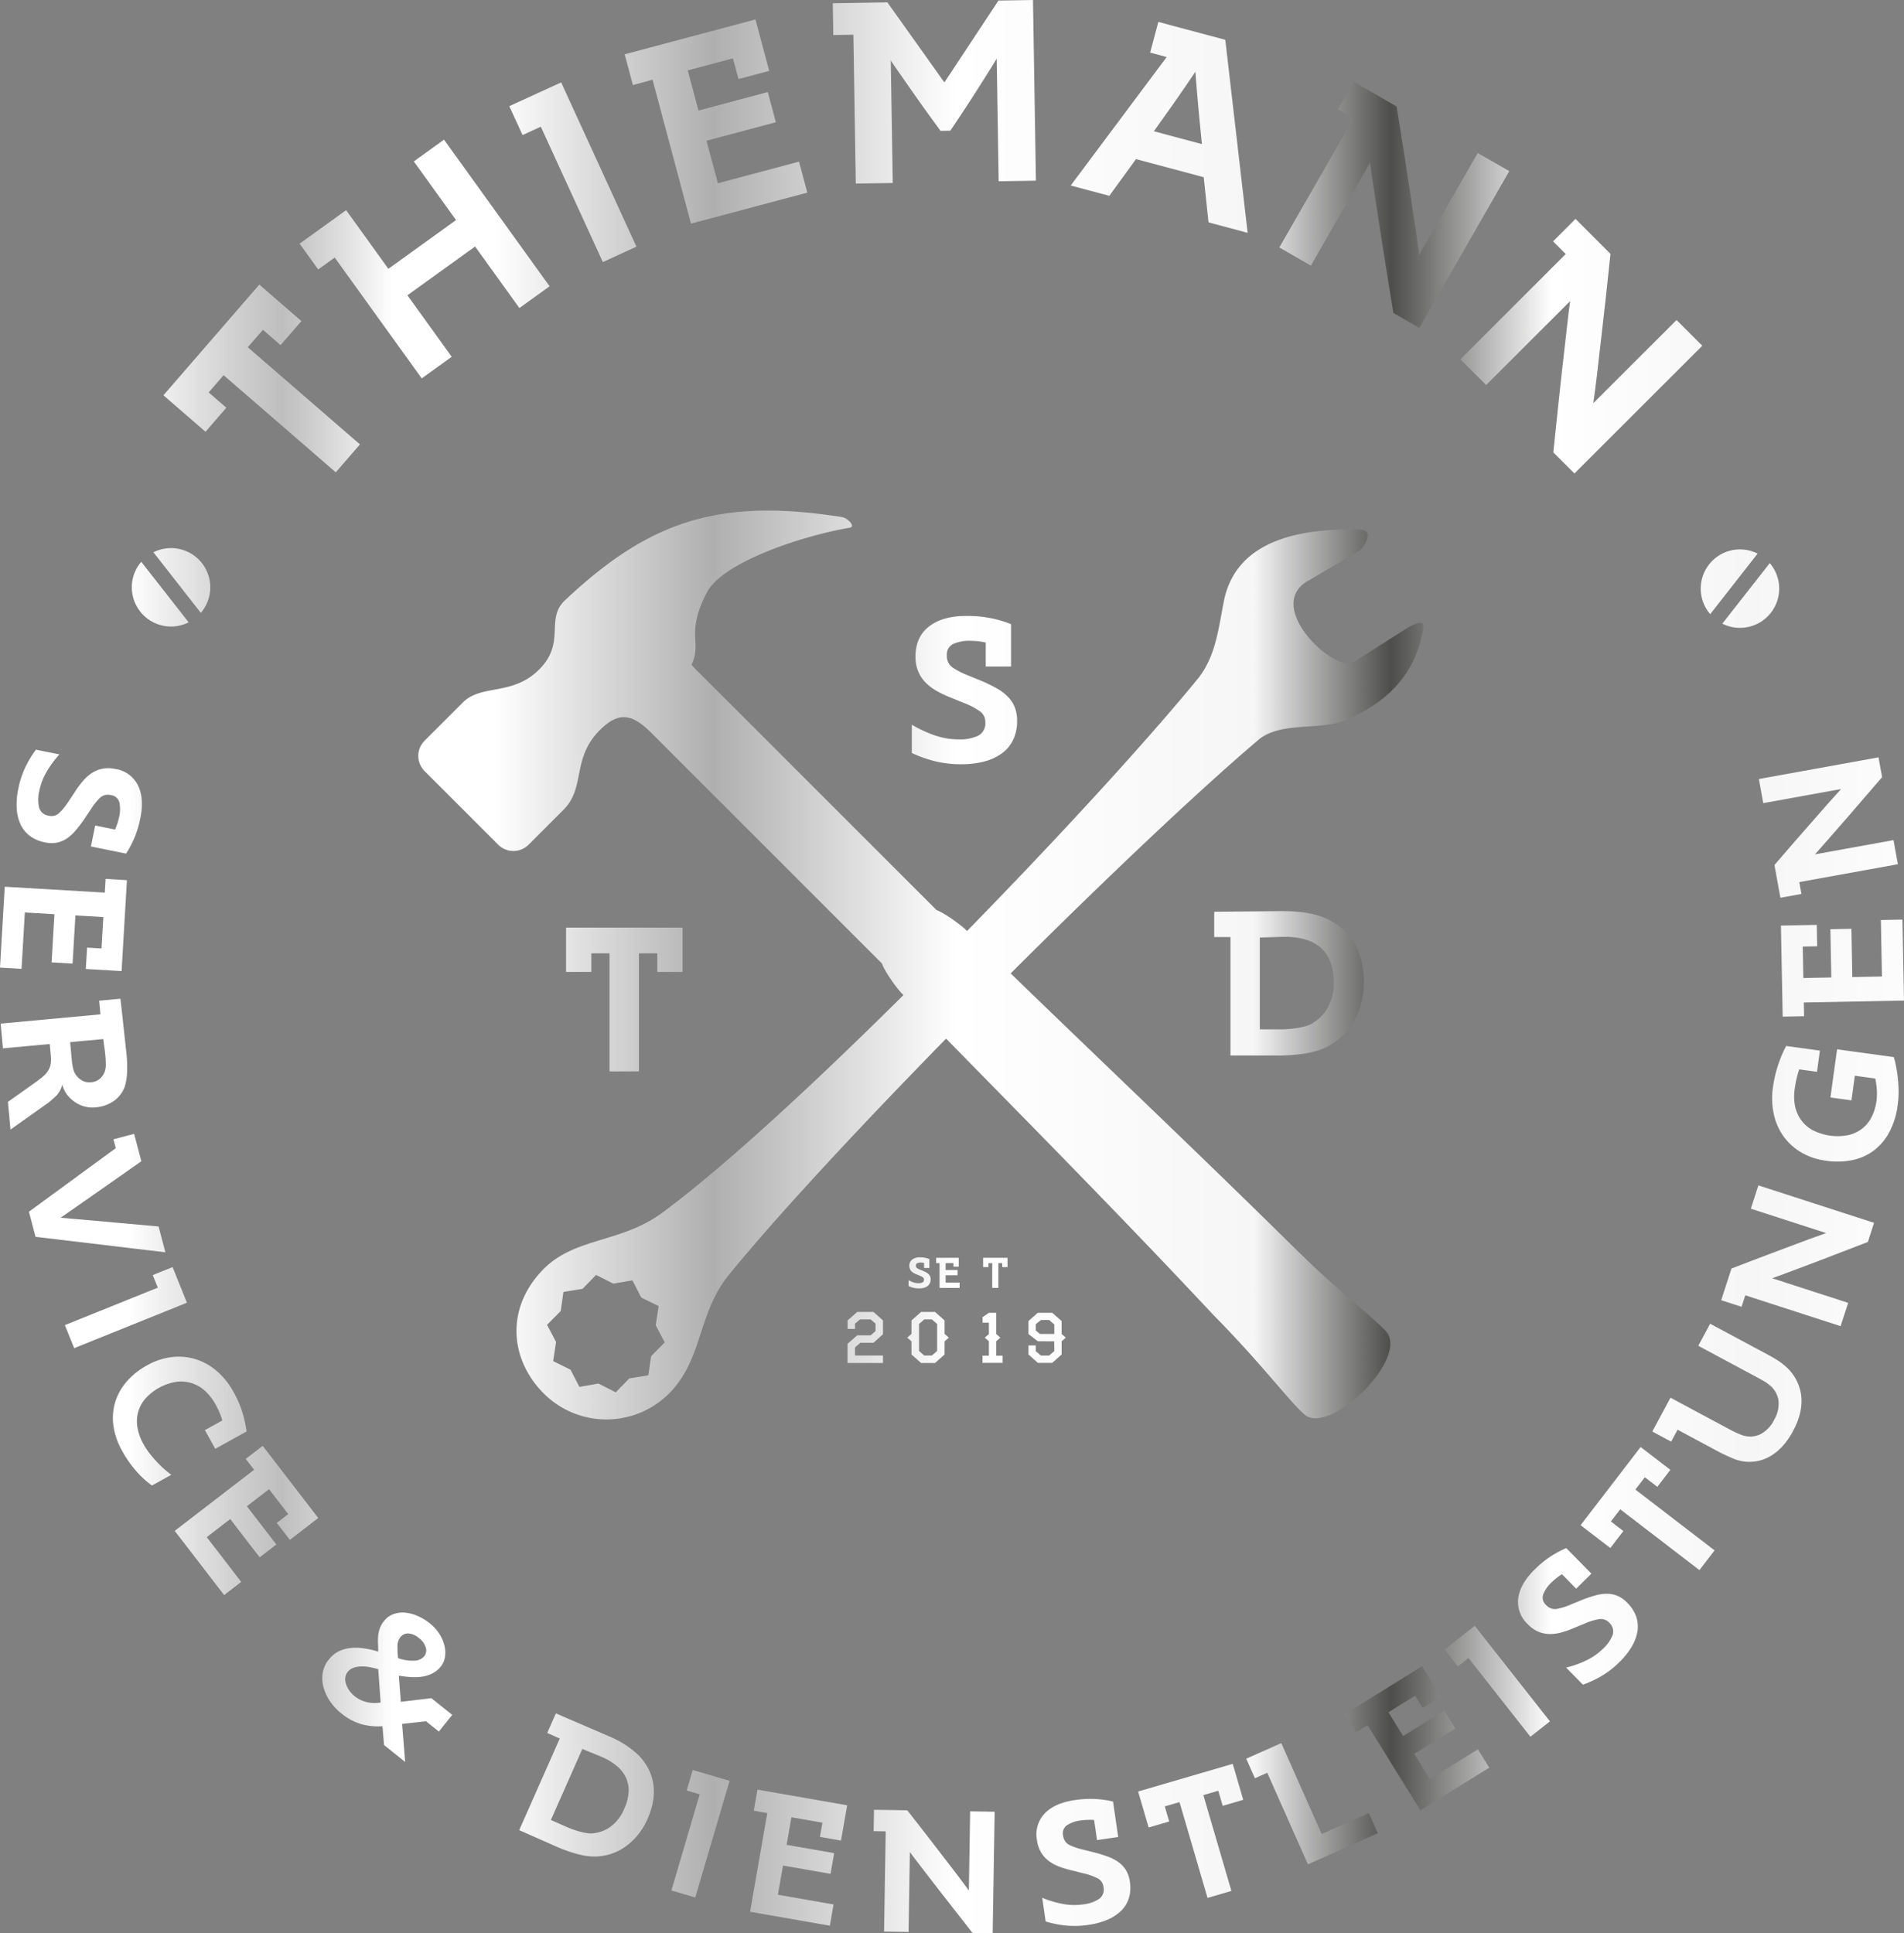 <svg id="Ebene_3" data-name="Ebene 3" xmlns="http://www.w3.org/2000/svg" xmlns:xlink="http://www.w3.org/1999/xlink" viewBox="0 0 601.137 610.373"><rect x="0" y="0" width="601.137" height="610.373" fill="#808080" stroke="none"/><defs><style>.cls-1,.cls-2,.cls-3,.cls-37,.cls-38,.cls-4{fill-rule:evenodd;}.cls-1{fill:url(#Unbenannter_Verlauf_159);}.cls-2{fill:url(#Unbenannter_Verlauf_159-2);}.cls-3{fill:url(#Unbenannter_Verlauf_159-3);}.cls-4{fill:url(#Unbenannter_Verlauf_159-4);}.cls-5{fill:url(#Unbenannter_Verlauf_159-5);}.cls-6{fill:url(#Unbenannter_Verlauf_159-6);}.cls-7{fill:url(#Unbenannter_Verlauf_159-7);}.cls-8{fill:url(#Unbenannter_Verlauf_159-8);}.cls-9{fill:url(#Unbenannter_Verlauf_159-9);}.cls-10{fill:url(#Unbenannter_Verlauf_159-10);}.cls-11{fill:url(#Unbenannter_Verlauf_159-11);}.cls-12{fill:url(#Unbenannter_Verlauf_159-12);}.cls-13{fill:url(#Unbenannter_Verlauf_159-13);}.cls-14{fill:url(#Unbenannter_Verlauf_159-14);}.cls-15{fill:url(#Unbenannter_Verlauf_159-15);}.cls-16{fill:url(#Unbenannter_Verlauf_159-16);}.cls-17{fill:url(#Unbenannter_Verlauf_159-17);}.cls-18{fill:url(#Unbenannter_Verlauf_159-18);}.cls-19{fill:url(#Unbenannter_Verlauf_159-19);}.cls-20{fill:url(#Unbenannter_Verlauf_159-20);}.cls-21{fill:url(#Unbenannter_Verlauf_159-21);}.cls-22{fill:url(#Unbenannter_Verlauf_159-22);}.cls-23{fill:url(#Unbenannter_Verlauf_159-23);}.cls-24{fill:url(#Unbenannter_Verlauf_159-24);}.cls-25{fill:url(#Unbenannter_Verlauf_159-25);}.cls-26{fill:url(#Unbenannter_Verlauf_159-26);}.cls-27{fill:url(#Unbenannter_Verlauf_159-27);}.cls-28{fill:url(#Unbenannter_Verlauf_159-28);}.cls-29{fill:url(#Unbenannter_Verlauf_159-29);}.cls-30{fill:url(#Unbenannter_Verlauf_159-30);}.cls-31{fill:url(#Unbenannter_Verlauf_159-31);}.cls-32{fill:url(#Unbenannter_Verlauf_159-32);}.cls-33{fill:url(#Unbenannter_Verlauf_159-33);}.cls-34{fill:url(#Unbenannter_Verlauf_159-34);}.cls-35{fill:url(#Unbenannter_Verlauf_159-35);}.cls-36{fill:url(#Unbenannter_Verlauf_159-36);}.cls-37{fill:url(#Unbenannter_Verlauf_159-37);}.cls-38{fill:url(#Unbenannter_Verlauf_159-38);}.cls-39{fill:url(#Unbenannter_Verlauf_159-39);}.cls-40{fill:url(#Unbenannter_Verlauf_159-40);}.cls-41{fill:url(#Unbenannter_Verlauf_159-41);}.cls-42{fill:url(#Unbenannter_Verlauf_159-42);}.cls-43{fill:url(#Unbenannter_Verlauf_159-43);}</style><linearGradient id="Unbenannter_Verlauf_159" x1="87.066" y1="388.2" x2="735.148" y2="388.2" gradientUnits="userSpaceOnUse"><stop offset="0" stop-color="#fff"/><stop offset="0.103" stop-color="#fff"/><stop offset="0.178" stop-color="#d9d9d9" stop-opacity="0.7"/><stop offset="0.232" stop-color="#fff"/><stop offset="0.282" stop-color="#fff"/><stop offset="0.388" stop-color="#afafb0"/><stop offset="0.506" stop-color="#fff"/><stop offset="0.651" stop-color="#f6f6f6"/><stop offset="0.718" stop-color="#4d4d4c"/><stop offset="0.796" stop-color="#fff"/><stop offset="0.891" stop-color="#f6f6f6"/><stop offset="1" stop-color="#fff"/></linearGradient><linearGradient id="Unbenannter_Verlauf_159-2" x1="87.066" y1="391.36" x2="735.148" y2="391.36" xlink:href="#Unbenannter_Verlauf_159"/><linearGradient id="Unbenannter_Verlauf_159-3" x1="87.066" y1="269.131" x2="735.148" y2="269.131" xlink:href="#Unbenannter_Verlauf_159"/><linearGradient id="Unbenannter_Verlauf_159-4" x1="87.066" y1="269.549" x2="735.148" y2="269.549" xlink:href="#Unbenannter_Verlauf_159"/><linearGradient id="Unbenannter_Verlauf_159-5" x1="87.066" y1="203.196" x2="735.148" y2="203.196" xlink:href="#Unbenannter_Verlauf_159"/><linearGradient id="Unbenannter_Verlauf_159-6" x1="87.066" y1="165.488" x2="735.148" y2="165.488" xlink:href="#Unbenannter_Verlauf_159"/><linearGradient id="Unbenannter_Verlauf_159-7" x1="87.066" y1="138.086" x2="735.148" y2="138.086" xlink:href="#Unbenannter_Verlauf_159"/><linearGradient id="Unbenannter_Verlauf_159-8" x1="87.066" y1="122.079" x2="735.148" y2="122.079" xlink:href="#Unbenannter_Verlauf_159"/><linearGradient id="Unbenannter_Verlauf_159-9" x1="87.066" y1="112.692" x2="735.148" y2="112.692" xlink:href="#Unbenannter_Verlauf_159"/><linearGradient id="Unbenannter_Verlauf_159-10" x1="87.066" y1="123.928" x2="735.148" y2="123.928" xlink:href="#Unbenannter_Verlauf_159"/><linearGradient id="Unbenannter_Verlauf_159-11" x1="87.066" y1="148.379" x2="735.148" y2="148.379" xlink:href="#Unbenannter_Verlauf_159"/><linearGradient id="Unbenannter_Verlauf_159-12" x1="87.066" y1="193.007" x2="735.148" y2="193.007" xlink:href="#Unbenannter_Verlauf_159"/><linearGradient id="Unbenannter_Verlauf_159-13" x1="87.066" y1="336.798" x2="735.148" y2="336.798" xlink:href="#Unbenannter_Verlauf_159"/><linearGradient id="Unbenannter_Verlauf_159-14" x1="87.066" y1="375.745" x2="735.148" y2="375.745" xlink:href="#Unbenannter_Verlauf_159"/><linearGradient id="Unbenannter_Verlauf_159-15" x1="87.066" y1="419.678" x2="735.148" y2="419.678" xlink:href="#Unbenannter_Verlauf_159"/><linearGradient id="Unbenannter_Verlauf_159-16" x1="87.066" y1="460.38" x2="735.148" y2="460.38" xlink:href="#Unbenannter_Verlauf_159"/><linearGradient id="Unbenannter_Verlauf_159-17" x1="87.066" y1="496.548" x2="735.148" y2="496.548" xlink:href="#Unbenannter_Verlauf_159"/><linearGradient id="Unbenannter_Verlauf_159-18" x1="87.066" y1="532.375" x2="735.148" y2="532.375" xlink:href="#Unbenannter_Verlauf_159"/><linearGradient id="Unbenannter_Verlauf_159-19" x1="87.066" y1="563.739" x2="735.148" y2="563.739" xlink:href="#Unbenannter_Verlauf_159"/><linearGradient id="Unbenannter_Verlauf_159-20" x1="87.066" y1="616.4" x2="735.148" y2="616.4" xlink:href="#Unbenannter_Verlauf_159"/><linearGradient id="Unbenannter_Verlauf_159-21" x1="87.066" y1="647.254" x2="735.148" y2="647.254" xlink:href="#Unbenannter_Verlauf_159"/><linearGradient id="Unbenannter_Verlauf_159-22" x1="87.066" y1="662.648" x2="735.148" y2="662.648" xlink:href="#Unbenannter_Verlauf_159"/><linearGradient id="Unbenannter_Verlauf_159-23" x1="87.066" y1="670.2" x2="735.148" y2="670.2" xlink:href="#Unbenannter_Verlauf_159"/><linearGradient id="Unbenannter_Verlauf_159-24" x1="87.066" y1="674.583" x2="735.148" y2="674.583" xlink:href="#Unbenannter_Verlauf_159"/><linearGradient id="Unbenannter_Verlauf_159-25" x1="87.066" y1="671.696" x2="735.148" y2="671.696" xlink:href="#Unbenannter_Verlauf_159"/><linearGradient id="Unbenannter_Verlauf_159-26" x1="87.066" y1="661.744" x2="735.148" y2="661.744" xlink:href="#Unbenannter_Verlauf_159"/><linearGradient id="Unbenannter_Verlauf_159-27" x1="87.066" y1="653.17" x2="735.148" y2="653.17" xlink:href="#Unbenannter_Verlauf_159"/><linearGradient id="Unbenannter_Verlauf_159-28" x1="87.066" y1="632.512" x2="735.148" y2="632.512" xlink:href="#Unbenannter_Verlauf_159"/><linearGradient id="Unbenannter_Verlauf_159-29" x1="87.066" y1="614.516" x2="735.148" y2="614.516" xlink:href="#Unbenannter_Verlauf_159"/><linearGradient id="Unbenannter_Verlauf_159-30" x1="87.066" y1="594.028" x2="735.148" y2="594.028" xlink:href="#Unbenannter_Verlauf_159"/><linearGradient id="Unbenannter_Verlauf_159-31" x1="87.066" y1="559.982" x2="735.148" y2="559.982" xlink:href="#Unbenannter_Verlauf_159"/><linearGradient id="Unbenannter_Verlauf_159-32" x1="87.066" y1="523.432" x2="735.148" y2="523.432" xlink:href="#Unbenannter_Verlauf_159"/><linearGradient id="Unbenannter_Verlauf_159-33" x1="87.066" y1="480.177" x2="735.148" y2="480.177" xlink:href="#Unbenannter_Verlauf_159"/><linearGradient id="Unbenannter_Verlauf_159-34" x1="87.066" y1="432.189" x2="735.148" y2="432.189" xlink:href="#Unbenannter_Verlauf_159"/><linearGradient id="Unbenannter_Verlauf_159-35" x1="87.066" y1="389.357" x2="735.148" y2="389.357" xlink:href="#Unbenannter_Verlauf_159"/><linearGradient id="Unbenannter_Verlauf_159-36" x1="87.066" y1="344.983" x2="735.148" y2="344.983" xlink:href="#Unbenannter_Verlauf_159"/><linearGradient id="Unbenannter_Verlauf_159-37" x1="87.066" y1="505.967" x2="735.148" y2="505.967" xlink:href="#Unbenannter_Verlauf_159"/><linearGradient id="Unbenannter_Verlauf_159-38" x1="87.066" y1="506.075" x2="735.148" y2="506.075" xlink:href="#Unbenannter_Verlauf_159"/><linearGradient id="Unbenannter_Verlauf_159-39" x1="87.066" y1="399.266" x2="735.148" y2="399.266" xlink:href="#Unbenannter_Verlauf_159"/><linearGradient id="Unbenannter_Verlauf_159-40" x1="87.066" y1="394.161" x2="735.148" y2="394.161" xlink:href="#Unbenannter_Verlauf_159"/><linearGradient id="Unbenannter_Verlauf_159-41" x1="87.066" y1="301.581" x2="735.148" y2="301.581" xlink:href="#Unbenannter_Verlauf_159"/><linearGradient id="Unbenannter_Verlauf_159-42" x1="87.066" y1="485.577" x2="735.148" y2="485.577" xlink:href="#Unbenannter_Verlauf_159"/><linearGradient id="Unbenannter_Verlauf_159-43" x1="87.066" y1="485.569" x2="735.148" y2="485.569" xlink:href="#Unbenannter_Verlauf_159"/></defs><path class="cls-1" d="M333.919,296.057l74.997,74.989c2.786,1.047,7.836,4.86,8.981,5.978,34.559,33.77,69.749,66.855,104.15,100.81,13.994,13.809,24.027,21.172,28.655,26.077,7.878,8.337-17.806,33.335-25.642,26.367-5.261-4.683-13.271-15.73-28.641-31.299-32.272-34.52-65.633-68.013-98.654-101.818-1.158-1.182-5.155-6.49-6.063-9.223l-72.736-72.741c-5.852-5.839-10.099-7.247-16.371-.974-8.904,8.888-4.472,18.141-11.377,25.046L280.094,350.406a6.795,6.795,0,0,1-9.574,0l-23.262-23.257a6.792,6.792,0,0,1,0-9.572l12.044-12.046c5.957-5.963,15.677-1.992,24.146-10.453,8.532-8.543,1.826-15.88,8.126-21.819,26.932-25.391,48.999-32.362,87.529-26.293,1.67.264,4.393,3.026,2.406,3.353-14.017,2.327-40.042,10.632-45.118,20.442-6.865,13.289-1.396,15.537-4.841,22.811a29.314,29.314,0,0,0,2.369,2.485Z" transform="translate(-113.216 -83.711)"/><path class="cls-2" d="M322.252,466.629c-12.952,9.548-27.536,7.68-37.477,17.806-12.113,12.334-10.611,28.694.356,39.451a27.972,27.972,0,0,0,39.464-.367c10.598-10.786,8.889-25.196,18.685-37.243C377.762,443.879,469.195,352.327,510.554,317.274c6.865-5.817,19.489-2.913,27.18-6.094,13.466-5.564,22.7-14.809,24.855-29.338.446-3.039-3.775-.683-5.406.354l-16.265,10.337c-6.01,4.393-29.274-17.656-14.426-25.605l16.281-9.598c1.786-1.886,3.984-6.319,0-6.419-17.044-.427-39.229,2.282-43.187,22.758-1.828,9.435-2.67,17.582-8.39,24.578C456.742,340.333,365.755,434.568,322.252,466.629ZM291.112,491.59l-.868,6.047-4.311,4.34,2.852,5.419-.921,6.037,5.485,2.707,2.799,5.432,6.023-1.053,5.459,2.762,4.261-4.379,6.037-.987.868-6.05,4.298-4.35-2.852-5.406.934-6.05-5.485-2.683-2.799-5.443-6.023,1.04-5.459-2.749-4.261,4.393Z" transform="translate(-113.216 -83.711)"/><path class="cls-3" d="M172.784,280.192a12.382,12.382,0,0,1-14.967-19.12Zm-11.126-22.117a12.381,12.381,0,0,1,14.964,19.12Z" transform="translate(-113.216 -83.711)"/><path class="cls-4" d="M656.995,280.61a12.387,12.387,0,0,0,14.978-19.12Zm11.139-22.117A12.379,12.379,0,0,0,653.17,277.613Z" transform="translate(-113.216 -83.711)"/><path class="cls-5" d="M201.807,192.663l-5.576-4.83-4.774,5.512,35.403,30.667-7.639,8.818-35.403-30.667-4.718,5.446,5.576,4.83-6.571,7.587-13.292-11.515L195.086,173.562l13.293,11.515Z" transform="translate(-113.216 -83.711)"/><path class="cls-6" d="M207.807,160.641l14.688-10.578,13.336,18.516L257.2,153.188l-13.335-18.517,9.536-6.868,33.34,46.291-9.537,6.868-13.987-19.421-21.371,15.391L255.833,196.354l-9.467,6.818L218.893,165.025l-5.221,3.761Z" transform="translate(-113.216 -83.711)"/><path class="cls-7" d="M274.014,117.23l16.378-7.505,23.764,51.861-10.605,4.86-19.584-42.737-5.771,2.645Z" transform="translate(-113.216 -83.711)"/><path class="cls-8" d="M346.362,108.675l-1.747-6.548-14.257,3.804,3.385,12.682L355.625,112.773l2.543,9.532L336.287,128.144l3.583,13.428,25.611-6.835,2.61,9.78L331.374,154.316,319.252,108.895l-6.216,1.659-2.588-9.697,41.276-11.016,4.335,16.246Z" transform="translate(-113.216 -83.711)"/><path class="cls-9" d="M376.14,84.736l17.241-.279,17.997,25.275,17.084-25.844,10.894-.177.925,57.04-11.751.19-.628-38.685q-.085.088-.711,1.127-.625,1.04-2.257,3.641-1.632,2.6-4.435,6.979-2.804,4.378-7.243,10.971l-3.088.05q-4.915-6.697-7.943-11.025-3.031-4.326-4.743-6.786-1.712-2.459-2.372-3.437a7.101,7.101,0,0,1-.661-1.062l.629,38.77-11.665.189-.763-47.005-6.347.104Z" transform="translate(-113.216 -83.711)"/><path class="cls-10" d="M478.935,90.631l21.133,5.653,7.055,60.939-12.349-3.303-1.514-14.259-21.381-5.719-8.431,11.599-12.183-3.259,30.297-40.56-5.221-1.396Zm13.747,38.576q-1.163-11.587-1.595-16.943-.434-5.354-.466-5.896-.149.226-3.156,4.661-3.007,4.436-9.948,14.122Z" transform="translate(-113.216 -83.711)"/><path class="cls-11" d="M540.627,109.547l13.54,7.774q2.436,15.05,3.808,24.294,1.37,9.245,2.157,14.247.848,5.928,1.133,8.365l18.494-32.214,9.969,5.724-28.403,49.474-8.184-4.698q-2.471-15.167-3.93-24.513-1.46-9.346-2.205-14.423-.927-5.971-1.238-8.525l-18.666,32.512-9.969-5.724,23.406-40.77-4.91-2.818Z" transform="translate(-113.216 -83.711)"/><path class="cls-12" d="M610.651,152.82l11.033,11.047q-1.586,15.163-2.683,24.444-1.097,9.28-1.645,14.314-.732,5.943-1.097,8.37l26.28-26.251,8.124,8.133-40.361,40.316-6.669-6.677q1.583-15.284,2.622-24.687,1.037-9.401,1.646-14.497.668-6.004,1.036-8.552L582.415,205.275l-8.124-8.133,33.26-33.223-4.001-4.006Z" transform="translate(-113.216 -83.711)"/><path class="cls-13" d="M143.268,344.334l6.279,1.274a20.234,20.234,0,0,0,1.28-3.981,10.405,10.405,0,0,0,.075-4.579,3.065,3.065,0,0,0-2.626-2.3,3.704,3.704,0,0,0-3.501.85,20.845,20.845,0,0,0-2.886,3.626l-2.115,3.164a41.148,41.148,0,0,1-2.768,3.621,13.365,13.365,0,0,1-2.803,2.494,8.675,8.675,0,0,1-3.112,1.253,9.601,9.601,0,0,1-3.69-.101,11.565,11.565,0,0,1-4.743-2.023,9.643,9.643,0,0,1-2.944-3.632,13.813,13.813,0,0,1-1.22-5.019,23.301,23.301,0,0,1,.487-6.175,28.459,28.459,0,0,1,2.41-7.228,33.276,33.276,0,0,1,3.173-5.188l7.412,1.504a32.039,32.039,0,0,0-3.933,5.299,19.459,19.459,0,0,0-2.396,6.141,11.595,11.595,0,0,0-.083,5.344,3.658,3.658,0,0,0,3.128,2.579,3.43,3.43,0,0,0,3.031-.71,19.174,19.174,0,0,0,3.13-3.812l2.115-3.164a29.045,29.045,0,0,1,2.512-3.378,13.243,13.243,0,0,1,2.798-2.466,9.511,9.511,0,0,1,3.304-1.332,10.061,10.061,0,0,1,4.02.08,9.555,9.555,0,0,1,7.169,5.166q2.02,4.121.769,10.288a31.712,31.712,0,0,1-2.074,6.736,30.191,30.191,0,0,1-2.453,4.538l-11.089-2.251Z" transform="translate(-113.216 -83.711)"/><path class="cls-14" d="M140.708,382.886l4.553.268.582-9.912-8.817-.518-.894,15.214-6.627-.389.894-15.215-9.337-.548-1.045,17.808-6.801-.399,1.499-25.53,31.582,1.854.253-4.322,6.743.396-1.686,28.7-11.295-.663Z" transform="translate(-113.216 -83.711)"/><path class="cls-15" d="M151.249,399.021l1.931,17.678a40.841,40.841,0,0,1,.144,5.61,16.582,16.582,0,0,1-.762,4.594,9.497,9.497,0,0,1-3.473,4.438,11.489,11.489,0,0,1-5.615,1.97,9.608,9.608,0,0,1-4.97-.756,10.764,10.764,0,0,1-3.702-2.729,8.255,8.255,0,0,1-1.106-1.607,10.955,10.955,0,0,1-.861-2.095,6.403,6.403,0,0,1-.642,1.828,8.911,8.911,0,0,1-.967,1.452q-.688.702-1.735,1.61a18.548,18.548,0,0,1-1.975,1.517L116.527,440.335l-.811-8.738,8.921-6.335q1.247-.929,2.189-1.711a7.19,7.19,0,0,0,1.546-1.767,5.892,5.892,0,0,0,.843-2.165,10.333,10.333,0,0,0,.048-2.614l-.342-3.679-14.773,1.371-.725-7.817,31.5-2.923-.399-4.312Zm-15.334,19.686a15.745,15.745,0,0,0,.438,2.539,5.259,5.259,0,0,0,.971,2.026,6.162,6.162,0,0,0,1.981,1.672,4.731,4.731,0,0,0,2.679.447,4.684,4.684,0,0,0,2.714-1.063,5.622,5.622,0,0,0,1.562-2.232,6.434,6.434,0,0,0,.358-2.382q-.016-1.419-.122-2.568-.086-.92-.202-1.865-.119-.946-.249-1.745-.144-.916-.223-1.777l-10.462.972Z" transform="translate(-113.216 -83.711)"/><path class="cls-16" d="M149.735,456.025q-3.476,2.44-6.022,4.217-2.547,1.775-4.336,3.025-1.792,1.247-3.074,2.154-1.283.905-2.192,1.534-.908.627-1.77,1.213,1.472.149,3.302.293t5.103.444q3.274.3,8.622.77,5.348.469,13.914,1.253l2.151,8.15-40.994-4.884-2.092-7.926,27.421-20.074-.737-2.791,6.531-1.724,2.283,8.651Q153.21,453.585,149.735,456.025Z" transform="translate(-113.216 -83.711)"/><path class="cls-17" d="M167.708,483.751l4.531,11.244-35.607,14.35-2.935-7.282L163.04,490.238l-1.597-3.963Z" transform="translate(-113.216 -83.711)"/><path class="cls-18" d="M177.907,535.216l5.505-3.048a22.426,22.426,0,0,0-.907-2.533A28.04,28.04,0,0,0,181.233,527.04a16.616,16.616,0,0,0-3.075-4.006,11.202,11.202,0,0,0-9.07-3.095,16.703,16.703,0,0,0-10.118,5.502,10.966,10.966,0,0,0-2.207,4.356,11.474,11.474,0,0,0-.108,4.811,16.207,16.207,0,0,0,1.823,4.963,23.208,23.208,0,0,0,2.26,3.367q1.254,1.55,2.482,2.816a29.616,29.616,0,0,0,2.327,2.176q1.097.91,1.764,1.399l-6.111,3.383a28.856,28.856,0,0,1-4.687-4.234,34.53,34.53,0,0,1-4.739-6.714,22.25,22.25,0,0,1-2.769-8.101,17.42,17.42,0,0,1,.631-7.443,18.036,18.036,0,0,1,3.646-6.406,23.047,23.047,0,0,1,6.327-5.02,20.835,20.835,0,0,1,8.157-2.668,18.25,18.25,0,0,1,7.579.818,18.888,18.888,0,0,1,6.529,3.81,23.462,23.462,0,0,1,5.007,6.302,32.496,32.496,0,0,1,3.114,7.414,40.441,40.441,0,0,1,1.083,5.175l-9.899,5.479Z" transform="translate(-113.216 -83.711)"/><path class="cls-19" d="M200.607,564.514l3.614-2.781-6.057-7.869-6.999,5.388,9.296,12.077-5.262,4.05-9.295-12.078-7.411,5.704L189.374,583.141l-5.398,4.154L168.377,567.028l25.07-19.295-2.641-3.432,5.353-4.119,17.535,22.782-8.967,6.901Z" transform="translate(-113.216 -83.711)"/><path class="cls-20" d="M251.775,630.388l-4.056-3.248-7.547.835.959,12.01-6.669-5.341-.493-5.941a19.752,19.752,0,0,1-6.748-.671,18.028,18.028,0,0,1-6.269-3.393,17.626,17.626,0,0,1-3.447-3.685,14.467,14.467,0,0,1-2.107-4.388,10.957,10.957,0,0,1-.305-4.607,8.965,8.965,0,0,1,1.963-4.344,9.106,9.106,0,0,1,3.126-2.564,11.076,11.076,0,0,1,3.765-1.053,17.051,17.051,0,0,1,4.224.128,30.39,30.39,0,0,1,4.467,1.025q-.019-1.271-.075-2.537a17.546,17.546,0,0,1,.055-2.471,9.592,9.592,0,0,1,.538-2.38,7.887,7.887,0,0,1,1.29-2.258,6.714,6.714,0,0,1,3.021-2.203,8.554,8.554,0,0,1,3.688-.449,12.843,12.843,0,0,1,3.958,1.062,16.774,16.774,0,0,1,3.785,2.292,13.715,13.715,0,0,1,3.015,3.301A12.186,12.186,0,0,1,253.533,603.21a9.125,9.125,0,0,1,.174,3.615,6.42,6.42,0,0,1-1.327,3.042,7.896,7.896,0,0,1-2.539,2.108,10.729,10.729,0,0,1-3.169,1.049,15.638,15.638,0,0,1-3.616.175,35.581,35.581,0,0,1-3.912-.471l.627,8.268,9.647-1.149,6.579,5.269Zm-26.528-11.111a9.797,9.797,0,0,0,3.542,1.764,10.716,10.716,0,0,0,4.599.169l-.753-10.513a28.132,28.132,0,0,0-2.866-.668,12.234,12.234,0,0,0-2.691-.195,7.74,7.74,0,0,0-2.312.44,3.987,3.987,0,0,0-1.769,1.284,3.488,3.488,0,0,0-.767,1.789,4.672,4.672,0,0,0,.225,2.028,7.805,7.805,0,0,0,1.049,2.062A8.915,8.915,0,0,0,225.247,619.276ZM238.902,607.21a13.618,13.618,0,0,0,5.242.796,4.168,4.168,0,0,0,2.99-1.378,2.976,2.976,0,0,0,.515-2.768,5.896,5.896,0,0,0-2.181-3.003,5.621,5.621,0,0,0-3.321-1.439,3.009,3.009,0,0,0-2.538,1.185,4.519,4.519,0,0,0-.898,2.83A29.198,29.198,0,0,0,238.902,607.21Z" transform="translate(-113.216 -83.711)"/><path class="cls-21" d="M288.722,624.653l16.593,7.155a30.751,30.751,0,0,1,9.512,6.04,19.268,19.268,0,0,1,2.954,4.022,15.4,15.4,0,0,1,1.643,4.704,16.807,16.807,0,0,1,.035,5.413,23.394,23.394,0,0,1-1.823,6.044,21.636,21.636,0,0,1-3.096,5.068,20.039,20.039,0,0,1-4.062,3.758,16.638,16.638,0,0,1-4.803,2.294,17.409,17.409,0,0,1-5.266.699,22.859,22.859,0,0,1-4.975-.812,46.883,46.883,0,0,1-7.152-2.598l-11.139-4.931L289.947,632.582l-3.959-1.752Zm3.549,35.914q.844.374,1.908.751,1.065.376,2.138.662a20.999,20.999,0,0,0,2.076.444,8.795,8.795,0,0,0,1.776.124,11.555,11.555,0,0,0,5.794-2.107,13.32,13.32,0,0,0,4.357-5.71,14.504,14.504,0,0,0,1.372-5.453,9.503,9.503,0,0,0-.936-4.519,10.938,10.938,0,0,0-2.896-3.586,19.259,19.259,0,0,0-4.482-2.71c-.422-.187-.92-.396-1.489-.627q-.858-.347-1.739-.707-.883-.359-1.687-.684-.804-.322-1.384-.581l-9.931,22.437Z" transform="translate(-113.216 -83.711)"/><path class="cls-22" d="M331.934,642.522l11.631,3.42-10.832,36.831-7.532-2.216L334.126,650.207l-4.099-1.205Z" transform="translate(-113.216 -83.711)"/><path class="cls-23" d="M372.083,663.649l.784-4.492-9.781-1.709-1.52,8.701,15.013,2.622-1.142,6.54-15.014-2.622-1.609,9.212,17.572,3.07-1.172,6.71-25.192-4.4,5.443-31.164-4.266-.745,1.163-6.653,28.32,4.947-1.947,11.146Z" transform="translate(-113.216 -83.711)"/><path class="cls-24" d="M389.153,655.082l10.506.17q6.334,8.07,10.151,13.068,3.817,5,5.909,7.688,2.43,3.215,3.391,4.559l.405-24.993,7.734.125-.622,38.385-6.35-.103q-6.394-8.128-10.295-13.158-3.902-5.027-5.994-7.775-2.489-3.215-3.505-4.618l-.409,25.225-7.734-.126.513-31.632L389.044,661.835Z" transform="translate(-113.216 -83.711)"/><path class="cls-25" d="M459.573,664.652l-.922-6.341a20.303,20.303,0,0,0-4.181.141,10.408,10.408,0,0,0-4.335,1.477,3.066,3.066,0,0,0-1.277,3.249,3.706,3.706,0,0,0,1.983,3.008,20.817,20.817,0,0,0,4.388,1.49l3.692.922a41.33,41.33,0,0,1,4.343,1.381,13.328,13.328,0,0,1,3.295,1.796,8.664,8.664,0,0,1,2.231,2.505,9.59,9.59,0,0,1,1.151,3.508,11.546,11.546,0,0,1-.301,5.147,9.638,9.638,0,0,1-2.423,3.999,13.847,13.847,0,0,1-4.312,2.844,23.33,23.33,0,0,1-5.977,1.628,28.503,28.503,0,0,1-7.616.175,33.322,33.322,0,0,1-5.955-1.234l-1.089-7.483a32.034,32.034,0,0,0,6.316,1.91,19.466,19.466,0,0,0,6.589.18,11.612,11.612,0,0,0,5.058-1.728,3.662,3.662,0,0,0,1.37-3.816,3.43,3.43,0,0,0-1.693-2.612,19.162,19.162,0,0,0-4.646-1.658l-3.692-.921a28.94,28.94,0,0,1-4.028-1.223,13.24,13.24,0,0,1-3.266-1.8,9.511,9.511,0,0,1-2.371-2.659,10.078,10.078,0,0,1-1.283-3.81,9.556,9.556,0,0,1,2.44-8.493q3.196-3.294,9.423-4.2a31.733,31.733,0,0,1,7.041-.324,30.104,30.104,0,0,1,5.101.775l1.629,11.196Z" transform="translate(-113.216 -83.711)"/><path class="cls-26" d="M499.252,653.837l-1.394-4.766-4.71,1.378,8.847,30.253-7.535,2.204-8.847-30.254-4.654,1.361,1.393,4.765-6.482,1.896-3.321-11.358,29.865-8.733,3.321,11.359Z" transform="translate(-113.216 -83.711)"/><path class="cls-27" d="M506.677,638.955l11.08-4.921,12.746,28.702,14.879-6.607,2.835,6.384-22.054,9.794-12.84-28.912-3.904,1.733Z" transform="translate(-113.216 -83.711)"/><path class="cls-28" d="M562.422,622.94l-2.403-3.877-8.439,5.231,4.653,7.508,12.954-8.029,3.497,5.643-12.954,8.029,4.928,7.949,15.162-9.397,3.589,5.79-21.738,13.473-16.666-26.89-3.681,2.281-3.558-5.741,24.436-15.146,5.961,9.617Z" transform="translate(-113.216 -83.711)"/><path class="cls-29" d="M569.299,604.504l9.525-7.499,23.746,30.165-6.169,4.856L576.833,607.169l-3.356,2.643Z" transform="translate(-113.216 -83.711)"/><path class="cls-30" d="M610.853,585.275,606.358,580.708a20.252,20.252,0,0,0-3.287,2.587,10.4,10.4,0,0,0-2.622,3.755,3.066,3.066,0,0,0,.892,3.375,3.706,3.706,0,0,0,3.378,1.252,20.808,20.808,0,0,0,4.42-1.394l3.522-1.441a41.373,41.373,0,0,1,4.318-1.455,13.288,13.288,0,0,1,3.719-.501,8.64,8.64,0,0,1,3.28.699,9.587,9.587,0,0,1,3.004,2.147,11.545,11.545,0,0,1,2.803,4.329,9.652,9.652,0,0,1,.412,4.657,13.854,13.854,0,0,1-1.795,4.843,23.313,23.313,0,0,1-3.855,4.848,28.49,28.49,0,0,1-6.038,4.646,33.29,33.29,0,0,1-5.531,2.527l-5.305-5.391a32.002,32.002,0,0,0,6.223-2.195,19.45,19.45,0,0,0,5.419-3.753,11.594,11.594,0,0,0,3.056-4.385,3.659,3.659,0,0,0-1.152-3.887,3.429,3.429,0,0,0-2.91-1.105,19.208,19.208,0,0,0-4.727,1.411l-3.522,1.441a29.017,29.017,0,0,1-3.971,1.397,13.243,13.243,0,0,1-3.698.48,9.515,9.515,0,0,1-3.484-.742,10.052,10.052,0,0,1-3.288-2.312,9.558,9.558,0,0,1-3.057-8.291q.628-4.547,5.113-8.96a31.712,31.712,0,0,1,5.485-4.427,30.164,30.164,0,0,1,4.571-2.392l7.937,8.064Z" transform="translate(-113.216 -83.711)"/><path class="cls-31" d="M636.471,553.119l-3.938-3.023-2.988,3.892,25,19.197-4.781,6.227-25.001-19.196-2.953,3.846,3.938,3.023-4.113,5.357-9.387-7.208,18.951-24.68,9.387,7.208Z" transform="translate(-113.216 -83.711)"/><path class="cls-32" d="M659.142,534.909q1.018.546,2.011,1.014.995.469,1.863.802a7.624,7.624,0,0,0,5.919-.166,10.211,10.211,0,0,0,4.445-4.625,10.013,10.013,0,0,0,1.349-6.058,7.542,7.542,0,0,0-2.92-4.938,11.597,11.597,0,0,0-1.836-1.279q-1.028-.584-2.047-1.131l-18.519-9.931,3.737-6.97L671.46,511.448q1.222.655,2.554,1.468a18.439,18.439,0,0,1,2.367,1.695,14.655,14.655,0,0,1,5.479,9.39q.735,5.407-2.511,11.461-3.356,6.258-8.329,8.568a12.996,12.996,0,0,1-10.518.19q-1.072-.442-2.41-1.063-1.339-.62-2.509-1.247l-12.719-6.82-2.019,3.765-5.953-3.191,5.729-10.685Z" transform="translate(-113.216 -83.711)"/><path class="cls-33" d="M656.642,494.203l3.236-9.996q9.57-3.697,15.467-5.885,5.896-2.188,9.08-3.402,3.785-1.383,5.351-1.908l-23.781-7.698,2.382-7.36,36.524,11.823-1.956,6.042q-9.642,3.737-15.594,5.996-5.949,2.26-9.189,3.457-3.801,1.44-5.44,2.001l24.001,7.77-2.382,7.359-30.099-9.743-1.174,3.625Z" transform="translate(-113.216 -83.711)"/><path class="cls-34" d="M686.881,422.097l-5.604-.771a26.281,26.281,0,0,0-.834,2.887q-.359,1.554-.611,3.383a15.878,15.878,0,0,0,.083,5.11,11.534,11.534,0,0,0,1.811,4.416,11.023,11.023,0,0,0,3.679,3.333,17.312,17.312,0,0,0,11.463,1.606,11.105,11.105,0,0,0,4.402-2.133,10.969,10.969,0,0,0,2.928-3.705,15.881,15.881,0,0,0,1.461-4.898,17.332,17.332,0,0,0,.1-3.687,25.953,25.953,0,0,0-.463-3.414L698.832,423.334l-1.07,7.777-6.635-.913,2.094-15.212,17.901,2.463a22.389,22.389,0,0,1,.662,2.598q.331,1.619.578,3.634a40.895,40.895,0,0,1,.283,4.293,30.469,30.469,0,0,1-.287,4.623,24.581,24.581,0,0,1-2.711,8.688,17.756,17.756,0,0,1-4.991,5.781,16.918,16.918,0,0,1-6.786,2.941,24.095,24.095,0,0,1-8.036.176,20.8,20.8,0,0,1-8.048-2.71,18.3,18.3,0,0,1-5.582-5.168,18.918,18.918,0,0,1-2.996-7.026,23.856,23.856,0,0,1-.238-8.221,39.943,39.943,0,0,1,.827-4.314q.513-2.027,1.124-3.721.612-1.693,1.197-2.982.586-1.288,1.047-2.1l10.637,1.464Z" transform="translate(-113.216 -83.711)"/><path class="cls-35" d="M686.942,382.466l-4.561.088.191,9.928,8.831-.17-.294-15.238,6.638-.128.294,15.238,9.351-.181-.344-17.835,6.811-.132.493,25.569-31.63.61.084,4.33-6.753.131-.555-28.745,11.312-.219Z" transform="translate(-113.216 -83.711)"/><path class="cls-36" d="M675.324,367.15l-1.873-10.338q6.687-7.783,10.849-12.497,4.163-4.714,6.395-7.289,2.684-3.007,3.813-4.211L669.911,337.271l-1.379-7.612,37.775-6.843,1.133,6.248q-6.732,7.85-10.909,12.654-4.175,4.805-6.464,7.39-2.67,3.066-3.85,4.335L711.042,348.946l1.379,7.612L681.291,362.197l.68,3.749Z" transform="translate(-113.216 -83.711)"/><path class="cls-37" d="M409.09,510.244v-8.532l-1.674-1.455h-2.376l-1.666,1.455v8.532l1.666,1.436h2.376Zm3.697-4.223-1.344,1.169v4.156l-3.012,2.682h-4.405l-3.036-2.682v-4.156l-1.336-1.169,1.336-1.186v-4.247l3.036-2.681h4.405l3.012,2.681v4.247Zm-20.793,8.007h-11.197v-6.047l3.034-2.682h4.247l1.565-1.365V501.601l-1.565-1.344h-3.342l-1.565,1.344v1.668h-2.352v-2.682l3.035-2.681h5.128l3.012,2.681v4.358l-3.012,2.704h-4.137l-1.674,1.431V511.68h8.822Z" transform="translate(-113.216 -83.711)"/><path class="cls-38" d="M446.089,504.855v-2.977l-1.642-1.427H441.879l-1.635,1.318v1.987l1.312,1.099Zm3.625,1.165-1.318,1.145v4.184l-2.977,2.63h-4.535l-2.954-2.63V508.481h2.313v1.858l1.635,1.338h2.569l1.642-1.427-.045-3.062-5.16-.023-2.954-2.268V500.78l2.954-2.61h4.535l2.977,2.61v4.076ZM429.756,513.98H423.407v-2.261h2.029v-4.554l-1.311-1.145,1.311-1.142v-3.582h-2.005v-1.728l2.005-1.399h2.315v6.709l1.318,1.142-1.318,1.145v4.554h2.005Z" transform="translate(-113.216 -83.711)"/><path class="cls-39" d="M320.738,390.564v-5.869H314.938V421.96h-9.282V384.695h-5.733V390.564h-7.985V376.573h36.787V390.564Z" transform="translate(-113.216 -83.711)"/><path class="cls-40" d="M496.577,371.57l21.362-.205q8.19,0,13.173,1.979a22.734,22.734,0,0,1,5.118,2.935,18.24,18.24,0,0,1,4.027,4.3,19.885,19.885,0,0,1,2.627,5.836,27.605,27.605,0,0,1,.922,7.405,25.597,25.597,0,0,1-.922,6.961,23.734,23.734,0,0,1-2.593,6.007,19.679,19.679,0,0,1-4.096,4.777,20.519,20.519,0,0,1-5.357,3.275,26.899,26.899,0,0,1-5.768,1.502,55.332,55.332,0,0,1-8.975.614H501.696V379.555h-5.119Zm21.021,37.128q1.09,0,2.423-.102,1.33-.103,2.627-.308a24.577,24.577,0,0,0,2.457-.512,10.401,10.401,0,0,0,1.979-.717,13.652,13.652,0,0,0,5.256-5.051,15.751,15.751,0,0,0,1.979-8.258,17.15,17.15,0,0,0-1.126-6.552,11.228,11.228,0,0,0-3.174-4.437,12.916,12.916,0,0,0-4.846-2.491,22.729,22.729,0,0,0-6.143-.785q-.819,0-1.911.034-1.091.035-2.218.068-1.126.035-2.149.068-1.024.035-1.775.034v29.006Z" transform="translate(-113.216 -83.711)"/><path class="cls-41" d="M424.44,294.141v-7.575a23.891,23.891,0,0,0-4.914-.547,12.294,12.294,0,0,0-5.324.99,3.626,3.626,0,0,0-2.047,3.583,4.383,4.383,0,0,0,1.809,3.856,24.639,24.639,0,0,0,4.88,2.491l4.163,1.706a48.846,48.846,0,0,1,4.846,2.354,15.73,15.73,0,0,1,3.549,2.662,10.241,10.241,0,0,1,2.185,3.31,11.355,11.355,0,0,1,.75,4.3,13.646,13.646,0,0,1-1.229,5.972,11.39,11.39,0,0,1-3.515,4.266,16.333,16.333,0,0,1-5.528,2.594,27.565,27.565,0,0,1-7.269.888,33.701,33.701,0,0,1-8.94-1.092,39.387,39.387,0,0,1-6.757-2.457v-8.941a37.884,37.884,0,0,0,7.063,3.311,23.031,23.031,0,0,0,7.679,1.331,13.724,13.724,0,0,0,6.211-1.161,4.327,4.327,0,0,0,2.252-4.231,4.053,4.053,0,0,0-1.536-3.344,22.642,22.642,0,0,0-5.152-2.73l-4.163-1.706a34.421,34.421,0,0,1-4.505-2.115,15.661,15.661,0,0,1-3.515-2.662,11.243,11.243,0,0,1-2.321-3.515,11.897,11.897,0,0,1-.853-4.676q0-6.209,4.3-9.521,4.299-3.311,11.739-3.311a37.473,37.473,0,0,1,8.292.819,35.663,35.663,0,0,1,5.836,1.774v13.377Z" transform="translate(-113.216 -83.711)"/><path class="cls-42" d="M404.965,484.018v-1.587a5.008,5.008,0,0,0-1.029-.114,2.568,2.568,0,0,0-1.115.208.759.759,0,0,0-.429.75.916.916,0,0,0,.379.808,5.174,5.174,0,0,0,1.022.522l.872.357a10.094,10.094,0,0,1,1.015.493,3.291,3.291,0,0,1,.744.558,2.131,2.131,0,0,1,.457.693,2.362,2.362,0,0,1,.157.9,2.856,2.856,0,0,1-.257,1.251,2.385,2.385,0,0,1-.736.894,3.438,3.438,0,0,1-1.158.544,5.811,5.811,0,0,1-1.522.186,7.054,7.054,0,0,1-1.873-.229,8.276,8.276,0,0,1-1.416-.515v-1.873a7.94,7.94,0,0,0,1.48.693,4.823,4.823,0,0,0,1.608.278,2.861,2.861,0,0,0,1.301-.243.905.905,0,0,0,.472-.886.852.852,0,0,0-.321-.701,4.781,4.781,0,0,0-1.08-.571l-.872-.357a7.287,7.287,0,0,1-.943-.443,3.279,3.279,0,0,1-.736-.558,2.359,2.359,0,0,1-.486-.736,2.494,2.494,0,0,1-.179-.979,2.366,2.366,0,0,1,.901-1.994,3.932,3.932,0,0,1,2.459-.693,7.868,7.868,0,0,1,1.737.171,7.412,7.412,0,0,1,1.222.372v2.802Z" transform="translate(-113.216 -83.711)"/><path class="cls-43" d="M414.229,483.618v-1.13h-2.459v2.188h3.774v1.645h-3.774v2.315h4.418v1.688h-6.334v-7.835h-1.072v-1.673h7.12v2.803Z" transform="translate(-113.216 -83.711)"/><path class="cls-43" d="M418.19,480.815h3.003v9.508h-1.945v-7.835h-1.058Z" transform="translate(-113.216 -83.711)"/><path class="cls-43" d="M429.643,483.746V482.517h-1.215v7.807H426.483V482.517h-1.201v1.229h-1.673v-2.931h7.706v2.931Z" transform="translate(-113.216 -83.711)"/></svg>
